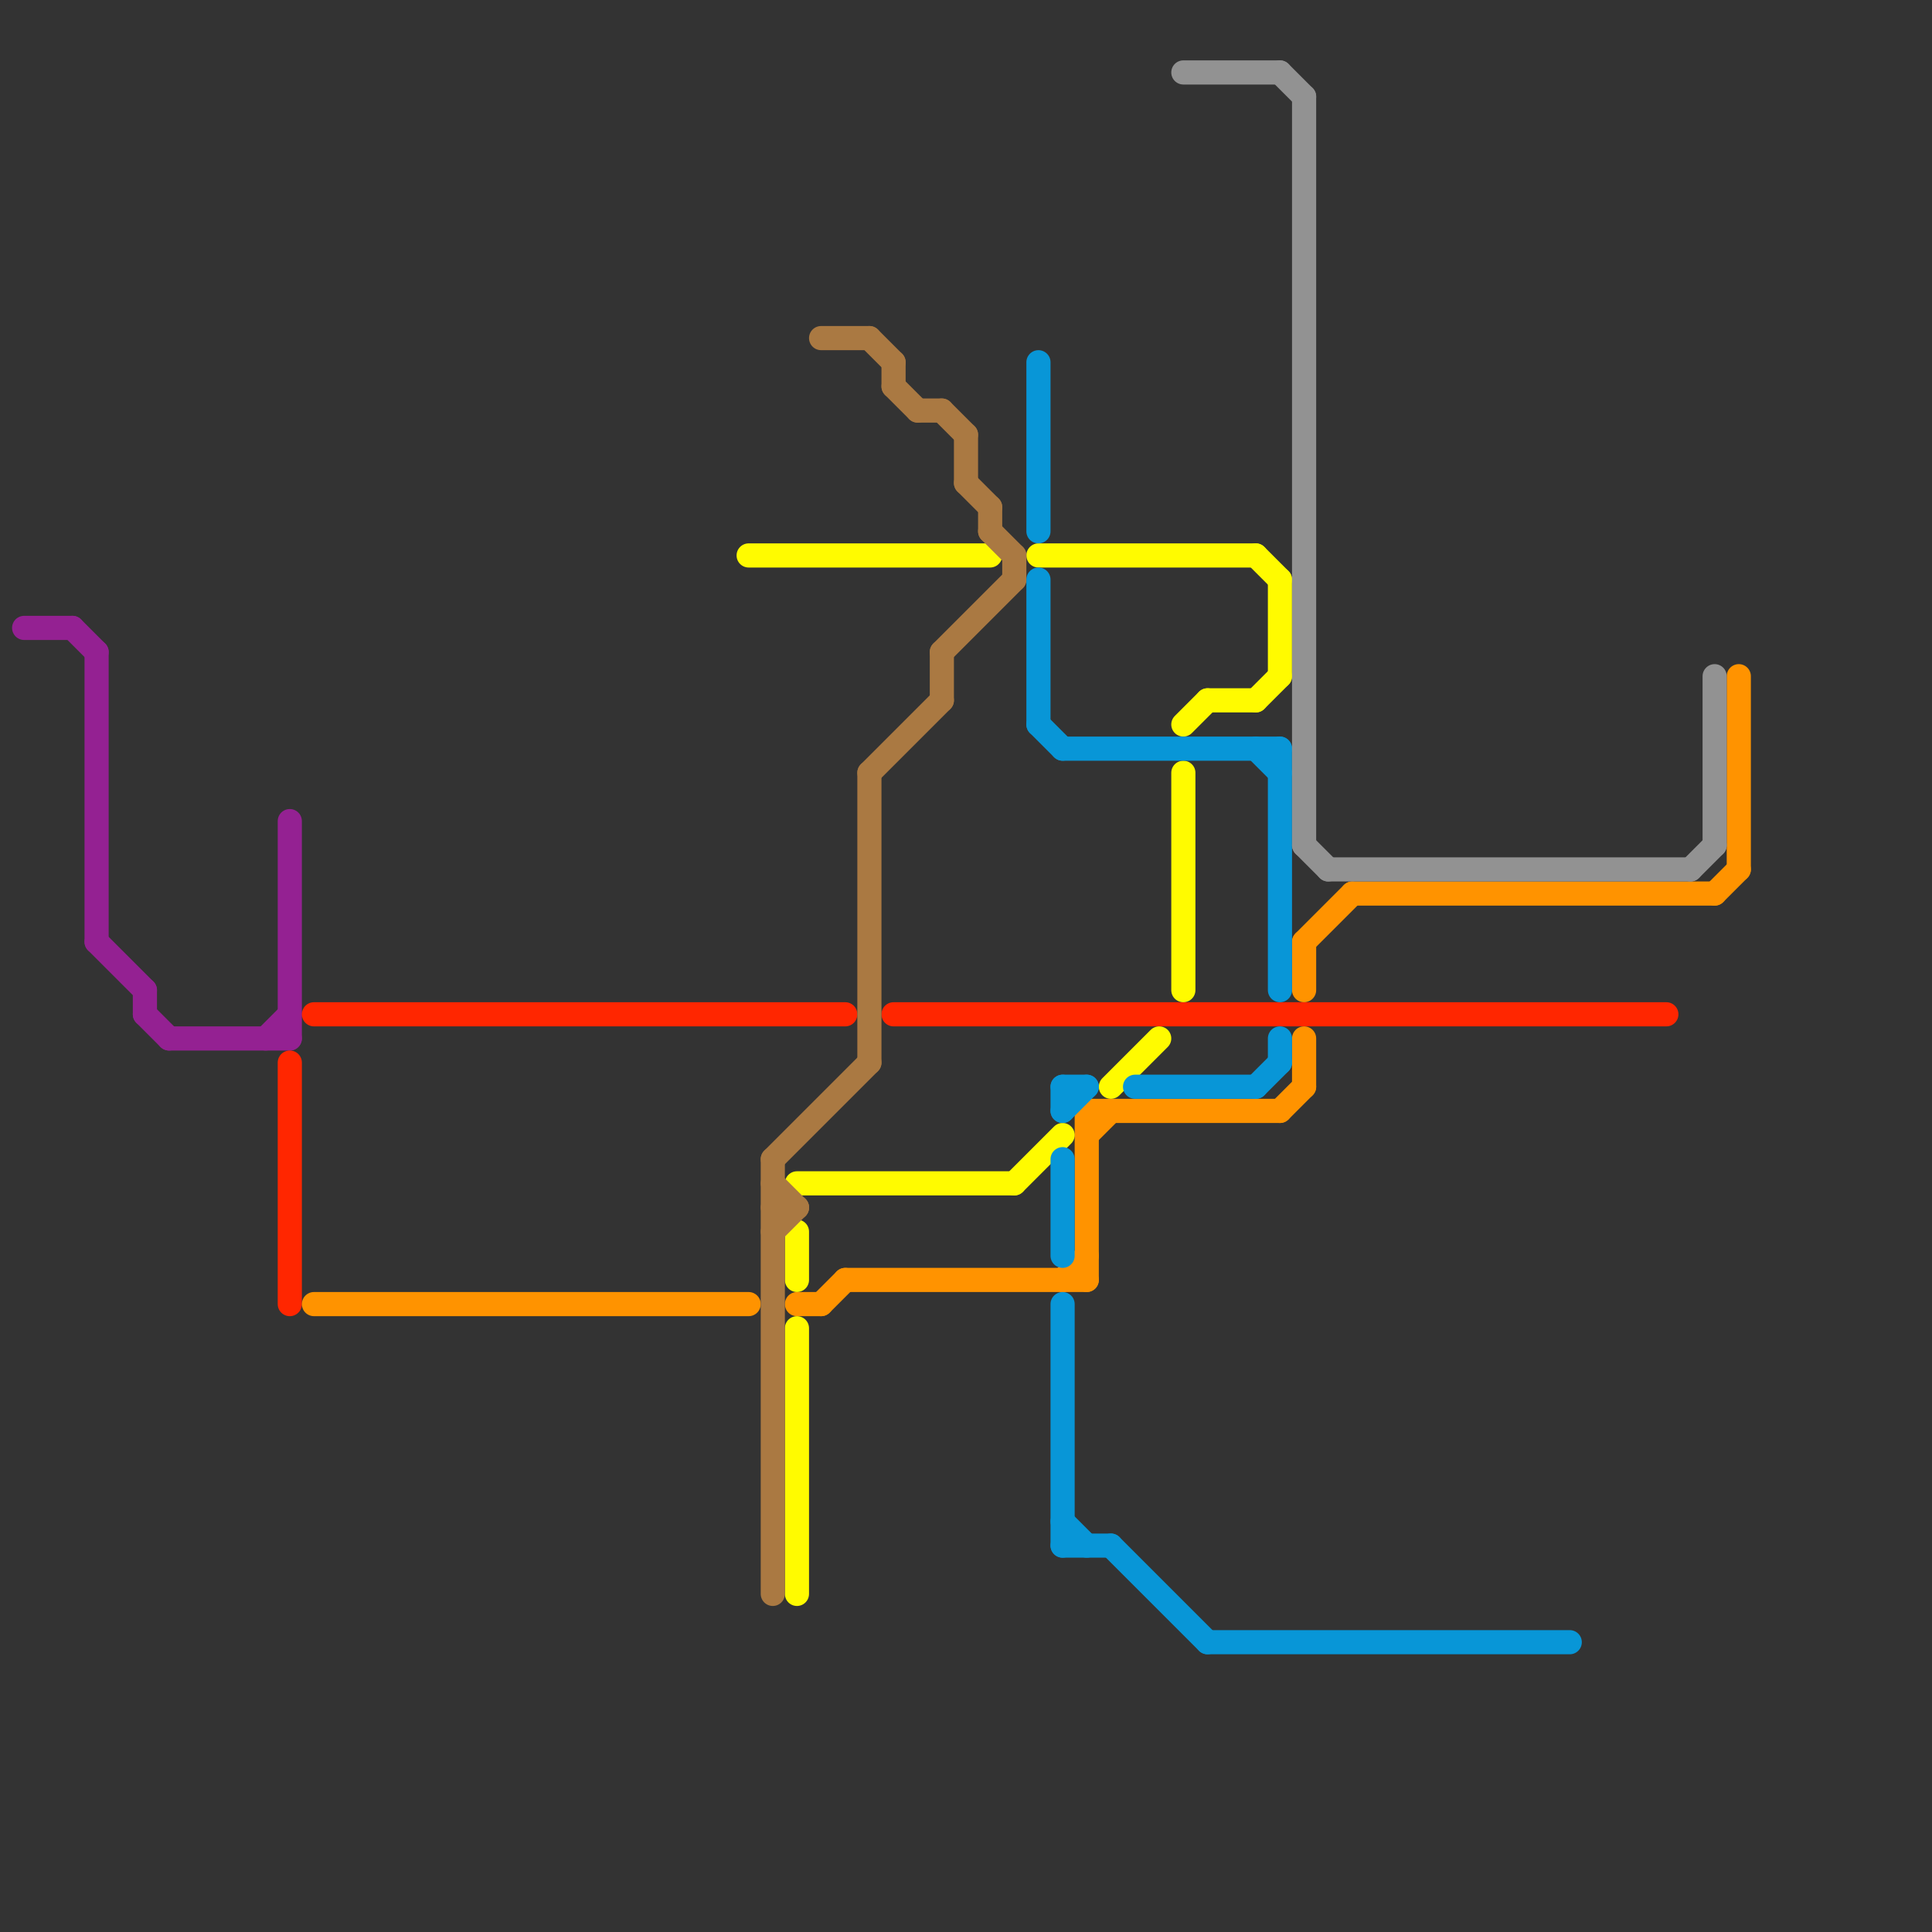 
<svg version="1.1" xmlns="http://www.w3.org/2000/svg" viewBox="0 0 80 80">
<rect x="0" y="0" width="80" height="80" fill="#333333" stroke="none"/>
<style>text { font: 1px Helvetica; font-weight: 600; white-space: pre; dominant-baseline: central; } line { stroke-width: 1; fill: none; stroke-linecap: round; stroke-linejoin: round; } .c0 { stroke: #942192 } .c1 { stroke: #ff2600 } .c2 { stroke: #ff9300 } .c3 { stroke: #fffb00 } .c4 { stroke: #aa7942 } .c5 { stroke: #0896d7 } .c6 { stroke: #929292 }</style><defs><g id="wm-xf"><circle r="1.2" fill="#000"/><circle r="0.9" fill="#fff"/><circle r="0.6" fill="#000"/><circle r="0.3" fill="#fff"/></g><g id="wm"><circle r="0.6" fill="#000"/><circle r="0.3" fill="#fff"/></g></defs><line class="c0" x1="1" y1="26" x2="3" y2="26"/><line class="c0" x1="6" y1="41" x2="6" y2="42"/><line class="c0" x1="6" y1="42" x2="7" y2="43"/><line class="c0" x1="11" y1="43" x2="12" y2="42"/><line class="c0" x1="3" y1="26" x2="4" y2="27"/><line class="c0" x1="4" y1="27" x2="4" y2="39"/><line class="c0" x1="4" y1="39" x2="6" y2="41"/><line class="c0" x1="12" y1="34" x2="12" y2="43"/><line class="c0" x1="7" y1="43" x2="12" y2="43"/><line class="c1" x1="12" y1="44" x2="12" y2="54"/><line class="c1" x1="37" y1="42" x2="69" y2="42"/><line class="c1" x1="13" y1="42" x2="35" y2="42"/><line class="c2" x1="45" y1="46" x2="53" y2="46"/><line class="c2" x1="54" y1="39" x2="54" y2="41"/><line class="c2" x1="54" y1="39" x2="56" y2="37"/><line class="c2" x1="54" y1="43" x2="54" y2="45"/><line class="c2" x1="72" y1="28" x2="72" y2="36"/><line class="c2" x1="45" y1="47" x2="46" y2="46"/><line class="c2" x1="44" y1="53" x2="45" y2="52"/><line class="c2" x1="13" y1="54" x2="31" y2="54"/><line class="c2" x1="53" y1="46" x2="54" y2="45"/><line class="c2" x1="45" y1="46" x2="45" y2="53"/><line class="c2" x1="71" y1="37" x2="72" y2="36"/><line class="c2" x1="33" y1="54" x2="34" y2="54"/><line class="c2" x1="56" y1="37" x2="71" y2="37"/><line class="c2" x1="34" y1="54" x2="35" y2="53"/><line class="c2" x1="35" y1="53" x2="45" y2="53"/><line class="c3" x1="31" y1="23" x2="41" y2="23"/><line class="c3" x1="50" y1="29" x2="52" y2="29"/><line class="c3" x1="49" y1="32" x2="49" y2="41"/><line class="c3" x1="33" y1="51" x2="33" y2="53"/><line class="c3" x1="42" y1="49" x2="44" y2="47"/><line class="c3" x1="33" y1="55" x2="33" y2="66"/><line class="c3" x1="43" y1="23" x2="52" y2="23"/><line class="c3" x1="49" y1="30" x2="50" y2="29"/><line class="c3" x1="52" y1="29" x2="53" y2="28"/><line class="c3" x1="53" y1="24" x2="53" y2="28"/><line class="c3" x1="46" y1="45" x2="48" y2="43"/><line class="c3" x1="33" y1="49" x2="42" y2="49"/><line class="c3" x1="52" y1="23" x2="53" y2="24"/><line class="c4" x1="34" y1="14" x2="36" y2="14"/><line class="c4" x1="36" y1="32" x2="39" y2="29"/><line class="c4" x1="39" y1="27" x2="42" y2="24"/><line class="c4" x1="40" y1="20" x2="41" y2="21"/><line class="c4" x1="38" y1="17" x2="39" y2="17"/><line class="c4" x1="37" y1="16" x2="38" y2="17"/><line class="c4" x1="32" y1="51" x2="33" y2="50"/><line class="c4" x1="36" y1="32" x2="36" y2="44"/><line class="c4" x1="32" y1="48" x2="32" y2="66"/><line class="c4" x1="41" y1="22" x2="42" y2="23"/><line class="c4" x1="41" y1="21" x2="41" y2="22"/><line class="c4" x1="32" y1="50" x2="33" y2="50"/><line class="c4" x1="36" y1="14" x2="37" y2="15"/><line class="c4" x1="42" y1="23" x2="42" y2="24"/><line class="c4" x1="32" y1="48" x2="36" y2="44"/><line class="c4" x1="32" y1="49" x2="33" y2="50"/><line class="c4" x1="39" y1="17" x2="40" y2="18"/><line class="c4" x1="40" y1="18" x2="40" y2="20"/><line class="c4" x1="37" y1="15" x2="37" y2="16"/><line class="c4" x1="39" y1="27" x2="39" y2="29"/><line class="c5" x1="50" y1="68" x2="65" y2="68"/><line class="c5" x1="44" y1="63" x2="45" y2="64"/><line class="c5" x1="53" y1="43" x2="53" y2="44"/><line class="c5" x1="52" y1="31" x2="53" y2="32"/><line class="c5" x1="44" y1="45" x2="45" y2="45"/><line class="c5" x1="47" y1="45" x2="52" y2="45"/><line class="c5" x1="43" y1="15" x2="43" y2="22"/><line class="c5" x1="44" y1="64" x2="46" y2="64"/><line class="c5" x1="44" y1="31" x2="53" y2="31"/><line class="c5" x1="52" y1="45" x2="53" y2="44"/><line class="c5" x1="43" y1="24" x2="43" y2="30"/><line class="c5" x1="44" y1="46" x2="45" y2="45"/><line class="c5" x1="44" y1="48" x2="44" y2="52"/><line class="c5" x1="53" y1="31" x2="53" y2="41"/><line class="c5" x1="44" y1="54" x2="44" y2="64"/><line class="c5" x1="46" y1="64" x2="50" y2="68"/><line class="c5" x1="44" y1="45" x2="44" y2="46"/><line class="c5" x1="43" y1="30" x2="44" y2="31"/><line class="c6" x1="71" y1="28" x2="71" y2="35"/><line class="c6" x1="49" y1="3" x2="53" y2="3"/><line class="c6" x1="70" y1="36" x2="71" y2="35"/><line class="c6" x1="54" y1="4" x2="54" y2="35"/><line class="c6" x1="55" y1="36" x2="70" y2="36"/><line class="c6" x1="53" y1="3" x2="54" y2="4"/><line class="c6" x1="54" y1="35" x2="55" y2="36"/>
</svg>
